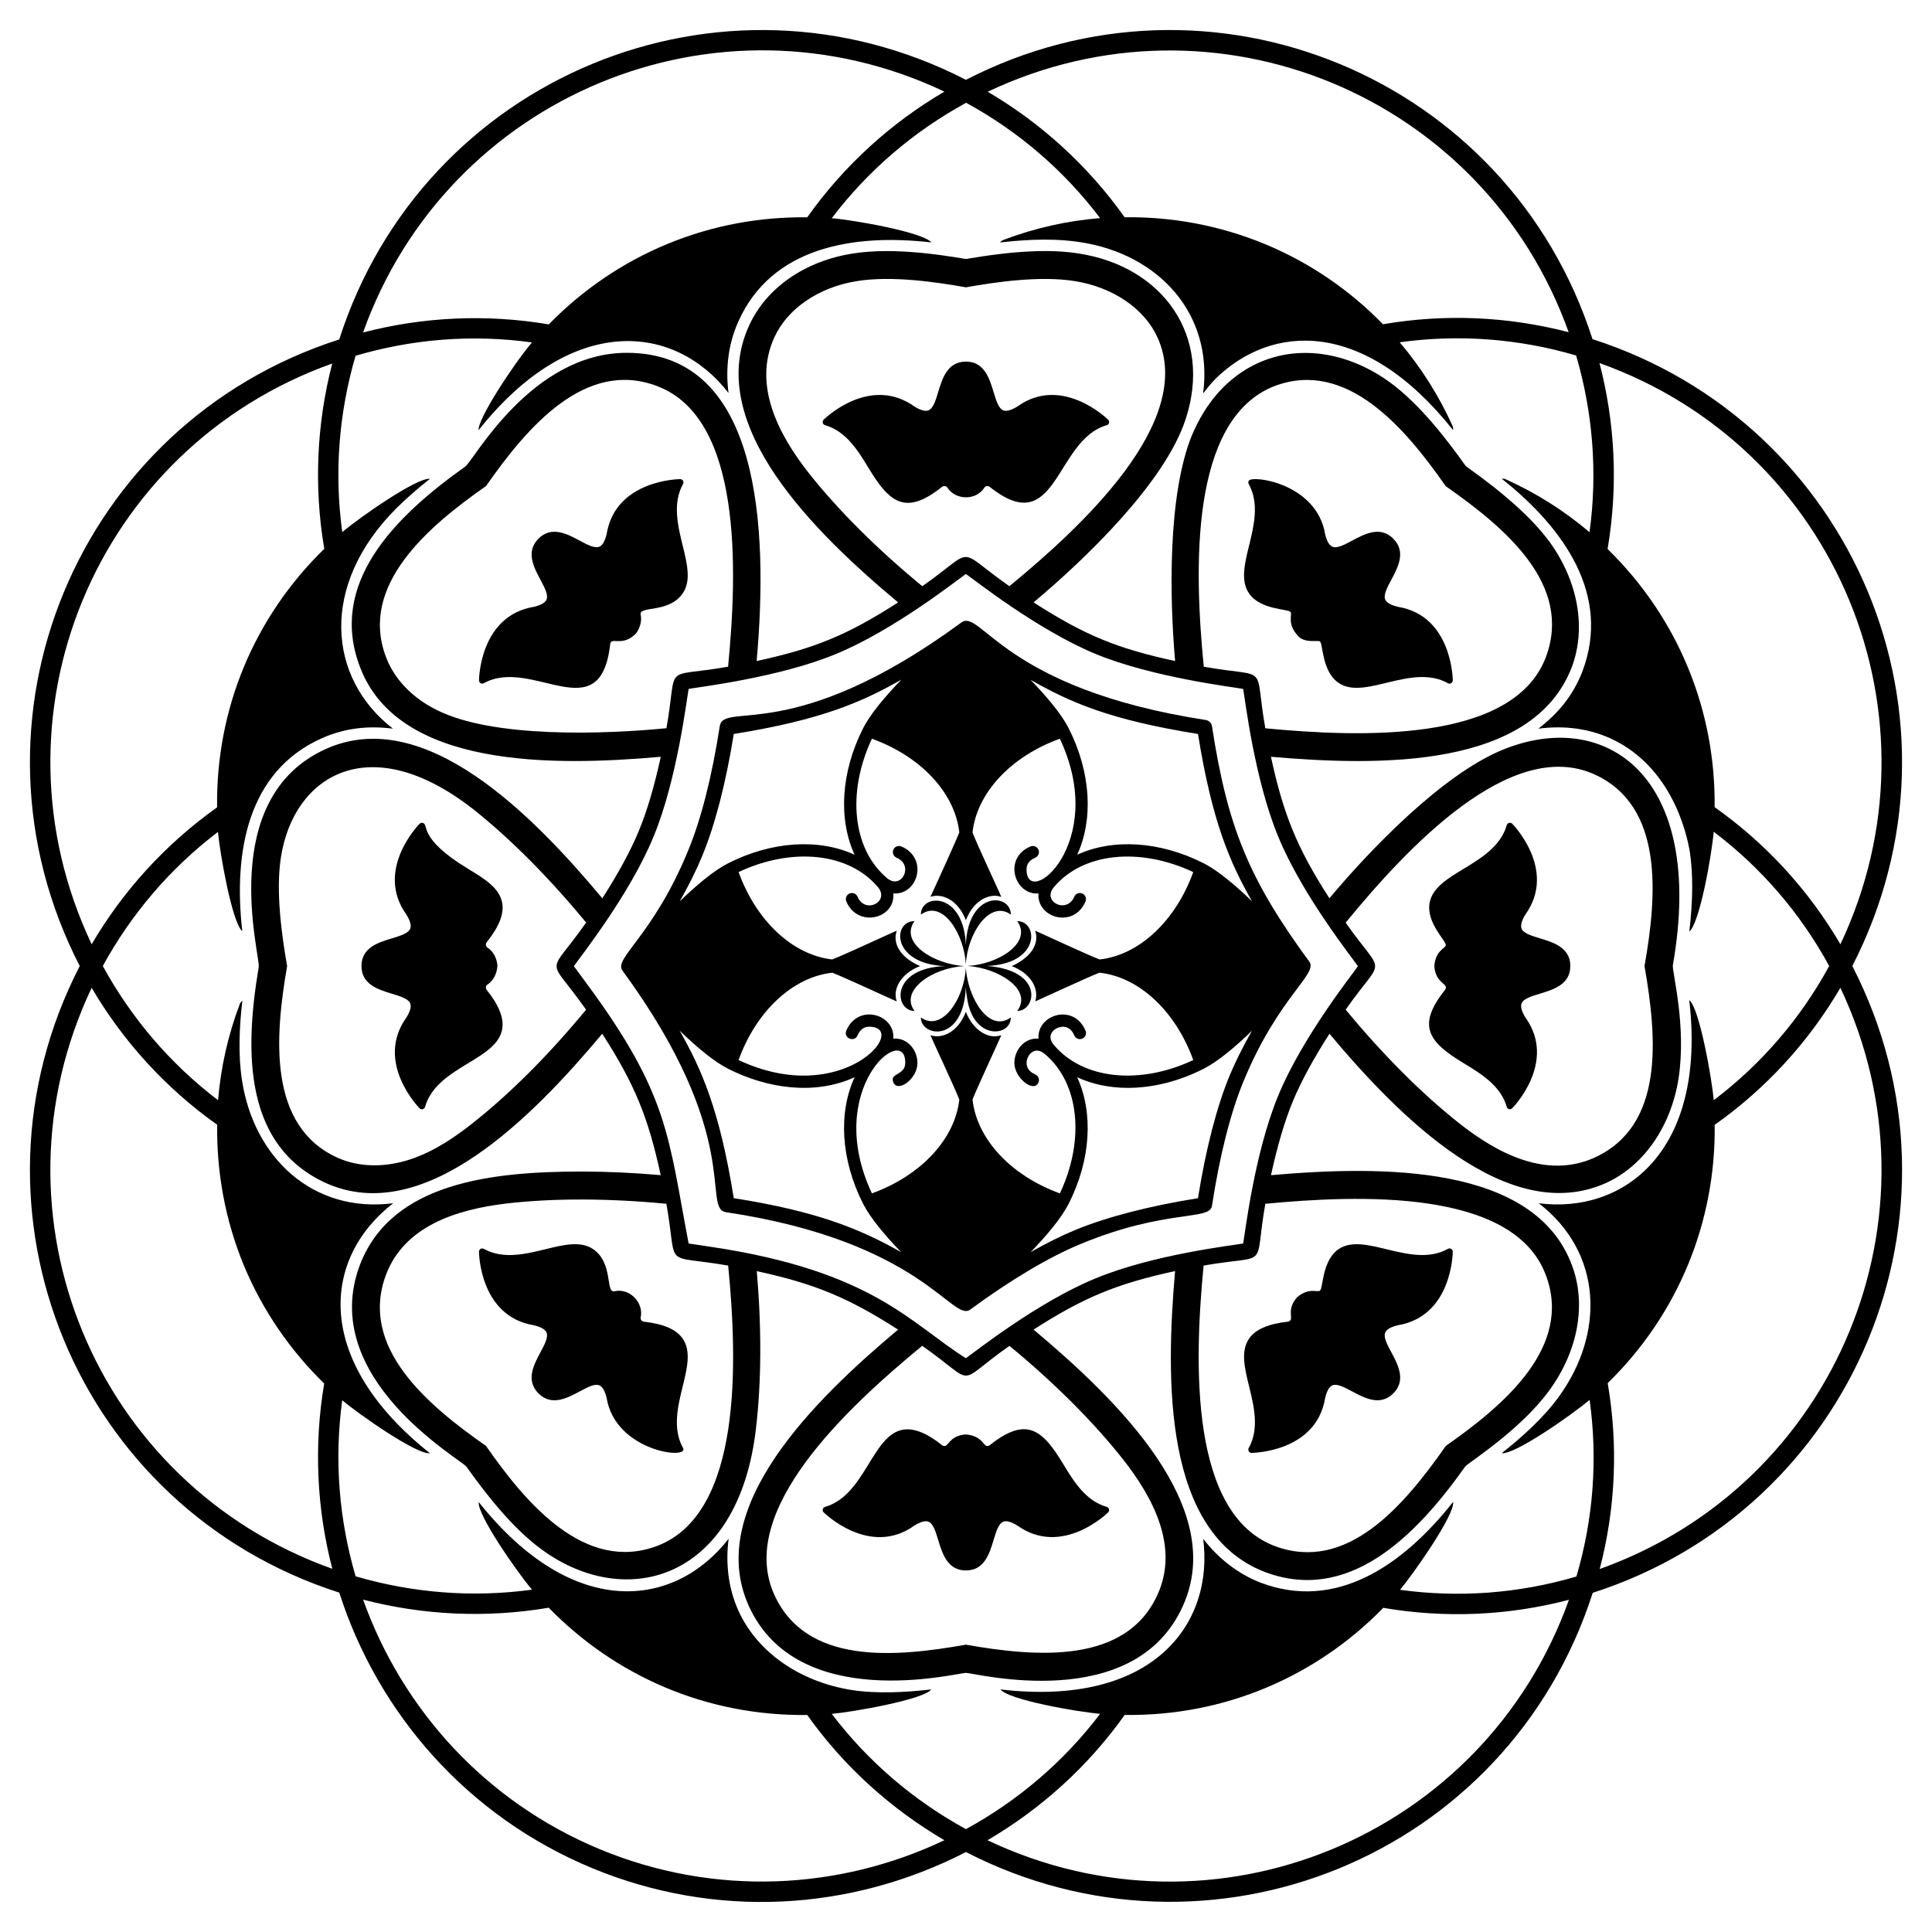 <?xml version="1.0" encoding="UTF-8"?>
<!-- Uploaded to: ICON Repo, www.iconrepo.com, Generator: ICON Repo Mixer Tools -->
<svg fill="#000000" width="800px" height="800px" version="1.1" viewBox="144 144 512 512" xmlns="http://www.w3.org/2000/svg">
 <g>
  <path d="m554.64 512.39c7.617-10.48 9.828-22.875 5.91-33.164 0 0 0-0.004-0.004-0.008-9.961-26.609-50.16-26.391-79.723-23.781 1.664-7.66 3.637-14.391 5.785-19.562 2.141-5.199 5.5-11.355 9.715-17.922 18.477 22.09 47.309 51.141 73.215 39.582 10.031-4.539 17.246-14.895 19.293-27.684 2.18-14.27-1.797-28.43-1.5-30.113 8.816-50.199-17.875-68.305-45.262-56.977-15.926 6.594-34.945 26.367-45.766 39.293-8.625-13.434-12.156-22.148-15.492-37.504 28.832 2.512 69.379 3.156 79.734-23.758 3.883-10.336 1.676-22.75-5.902-33.207-4.453-6.047-11.641-12.559-21.973-19.902-0.141-0.098-0.258-0.219-0.355-0.355-4.734-6.637-11.949-16.137-19.965-22.004-13.664-9.953-31.426-11.258-44.133 1.27-5.562 5.59-7.883 11.848-8.32 12.684h0.004c-6.469 15.789-5.961 42.977-4.484 59.902-15.305-3.324-23.836-6.75-37.508-15.543 13.594-11.379 34.727-31.637 40.266-48.453 7.32-22.102-6.016-40.578-28.301-44.004-7.504-1.195-16.992-0.746-29.645 1.414-0.164 0.031-0.344 0.031-0.508 0-8.113-1.387-14.887-2.059-20.703-2.059-3.25 0-6.258 0.215-8.93 0.637-12.793 1.969-23.121 9.164-27.633 19.246-11.84 26.152 17.387 54.703 39.555 73.227-13.465 8.656-22.02 12.176-37.492 15.535 3.117-35.191 1.109-81.684-34.395-81.684-25.367 0-40.605 28.602-42.84 30.16-18.957 13.422-36.297 31.074-27.887 53.09 10.094 26.805 51.047 26.363 79.719 23.805-1.672 7.691-3.652 14.441-5.809 19.605-2.125 5.191-5.469 11.34-9.684 17.906-18.488-22.137-47.082-51.281-73.191-39.613-29.262 13.125-17.402 54.859-17.863 57.82-3.887 22.922-3.769 47.473 17.898 57.293 26.074 11.609 54.68-17.562 73.133-39.609 8.609 13.402 12.141 22.012 15.5 37.473-7.106-0.629-14.121-0.953-20.871-0.953-23.527 0-50.387 2.734-58.828 24.684-11.395 30.086 26.82 51.555 28.23 53.555 4.742 6.644 11.969 16.148 19.93 21.922 22.316 16.352 52.176 8.18 56.785-32.117 1.445-12.238 1.508-26.609 0.215-41.656 15.469 3.367 24.309 7.07 37.438 15.5-22.105 18.531-51.32 47.066-39.574 73.203 12.973 28.652 55.137 17.77 57.535 17.77 2.519 0 44.609 11.09 57.535-17.781 11.742-25.988-17.031-54.312-39.586-73.195 13.164-8.457 21.91-12.129 37.5-15.512-2.5 28.91-3.109 69.359 23.766 79.734 21.984 8.324 39.711-8.98 53.121-27.934 0.699-0.949 14.602-9.57 22.344-20.254zm11.848-163.2c18.516 8.336 16.652 32.078 13.324 50.82 3.344 19.195 5.328 42.344-13.32 50.809-12.41 5.531-25.234-0.738-35.953-9.27-9.844-7.801-20.152-18.137-29.922-29.984 10.398-14.824 10.398-8.215 0-23.059 16.426-20.035 43.773-49.203 65.871-39.316zm-84.73-102.88c19.043-7.164 34.477 10.895 45.379 26.539 15.969 11.145 33.711 26.188 26.52 45.348-8.711 22.816-49.418 21.188-74.336 18.809-3.129-17.746 1.535-13.16-16.309-16.316-2.543-25.855-3.801-65.562 18.746-74.379zm-123.35 23.152c-8.391-10.648-14.844-23.586-9.23-35.984 3.445-7.688 11.883-13.438 22.023-15 9.156-1.453 20.746 0.242 28.773 1.664 8.031-1.426 19.621-3.106 28.734-1.664 10.164 1.566 18.621 7.316 22.066 15.004 10.094 22.297-20.305 50.266-39.273 65.867-14.738-10.332-8.402-10.297-23.078 0.004-11.832-9.719-22.176-20.012-30.016-29.891zm-98.668 62.691c-6.465-3.199-11.242-8.172-13.434-13.992-7.277-19.078 11.301-34.738 26.492-45.348 10.926-15.656 26.348-33.734 45.352-26.492 22.566 8.508 21.305 48.609 18.801 74.359-17.848 3.16-13.188-1.516-16.336 16.305-16.52 1.621-46.039 2.668-60.875-4.832zm9.652 109.39c-4.168 3.301-9.812 7.387-16.531 9.66-6.871 2.277-13.746 2.144-19.375-0.379-18.52-8.336-16.66-32.031-13.395-50.785-1.406-8.094-3.07-19.762-1.648-28.809 3.281-21.508 23.352-34.398 50.984-12.77 9.754 7.727 20.055 18.078 29.902 30.027-10.434 14.891-10.418 8.25-0.016 23.086-9.742 11.832-20.047 22.16-29.922 29.969zm48.797 112.13c-19.125 7.195-34.691-11.109-45.391-26.488-15.758-10.992-33.695-26.254-26.492-45.402 4.844-12.738 18.402-17.254 31.992-18.852 12.34-1.434 26.922-1.391 42.301 0.078 3.141 17.754-1.414 13.273 16.375 16.383 2.481 25.449 3.801 65.625-18.785 74.281zm123.3-23.086c8.41 10.613 14.91 23.566 9.293 35.953-8.34 18.531-31.98 16.637-50.816 13.316-19.172 3.41-42.461 5.312-50.828-13.367-9.844-22.07 18.84-49.043 39.254-65.832 15.066 10.559 8.18 10.477 23.125 0.008 11.812 9.727 22.141 20.031 29.973 29.922zm-7.242-47.77c-15.469 6.371-32.086 19.621-34.281 21.117-14.551-9.105-24.539-23.055-67.402-29.488l-6.07-0.906c-5.406-28.32-5.234-39.316-26.777-68.555l-3.641-4.941c1.492-2.191 14.793-18.906 21.094-34.273 6.262-15.012 8.859-36.773 9.324-39.203 2.582-0.492 24.008-2.988 39.145-9.297 15.555-6.453 32.121-19.656 34.332-21.16 2.211 1.504 18.824 14.719 34.289 21.16 15.062 6.246 36.836 8.848 39.191 9.297 0.488 2.562 2.969 23.934 9.289 39.141 6.367 15.508 19.629 32.137 21.125 34.336-1.461 2.148-14.781 18.898-21.102 34.254-6.367 15.359-8.82 36.648-9.316 39.242-2.508 0.473-23.664 2.836-39.199 9.277zm92.918 44.355c-11.195 16-26.242 33.711-45.383 26.531-22.473-8.57-21.34-48.184-18.816-74.316 17.988-3.141 13.188 1.555 16.359-16.371 24.582-2.34 65.688-4.082 74.309 18.824 7.231 18.969-10.867 34.438-26.469 45.332z"/>
  <path d="m566.03 233.89c-22.289-69.465-101.12-102.17-166.05-68.734-64.918-33.418-143.81-0.766-166.08 68.801-69.52 22.281-102.21 101.1-68.77 166.05-33.426 64.922-0.789 143.78 68.785 166.06 10.207 31.867 33.785 59.23 67.035 73.02 32.523 13.461 68.367 11.516 99.035-4.277 64.434 33.18 143.58 1.418 166.11-68.699 69.082-22.207 102.36-100.73 68.789-166.11 33.516-65.305 0.414-143.86-68.855-166.12zm-6.316-1.848c-16.16-4.219-32.867-4.914-49.207-2.113-8.797-9.016-19.34-16.297-31.254-21.23-11.961-4.957-24.602-7.281-37.219-7.129-9.762-13.746-22.191-24.984-36.281-33.258 60.184-28.547 131.53 0.926 153.96 63.73zm-165.44-63.762c-14.121 8.281-26.578 19.539-36.352 33.312-12.598-0.16-25.207 2.148-37.121 7.086-11.973 4.957-22.555 12.258-31.371 21.289-16.633-2.82-33.387-1.973-49.215 2.148 22.328-62.664 93.629-92.488 154.06-63.836zm-162.23 72.051c-4.098 15.797-4.926 32.516-2.109 49.117-18.613 18.133-28.738 42.5-28.402 68.508-13.738 9.762-24.973 22.191-33.242 36.277-28.523-60.137 0.797-131.43 63.754-153.9zm-63.754 165.45c8.273 14.094 19.516 26.527 33.262 36.293-0.168 12.637 2.133 25.301 7.074 37.285 4.969 11.941 12.27 22.496 21.289 31.285-2.801 16.602-1.957 33.32 2.152 49.109-62.797-22.379-92.375-93.691-63.777-153.97zm134.73 228.31c-30.5-12.648-52.488-37.27-62.789-66.172 15.816 4.117 32.562 4.957 49.188 2.141 17.496 17.953 41.598 28.746 68.504 28.43 9.773 13.746 22.254 24.922 36.352 33.188-27.734 13.18-60.715 15.051-91.254 2.414zm102.68-2.41c14.102-8.27 26.582-19.453 36.352-33.207 26.605 0.367 50.887-10.285 68.531-28.379 16.336 2.801 33.043 2.098 49.203-2.129-22.441 62.762-93.805 92.348-154.09 63.715zm156.07-69.887c-15.293 4.504-31.164 5.676-46.75 3.519 3.219-3.797 14.625-19.918 14.066-23.285-13.309 16.832-30.988 28.977-50.984 21.398-5.926-2.285-11.145-6.324-15.238-11.617 2.883 22.664-13.371 44.637-53.727 39.906 2.051 2.742 20.301 5.953 26.418 6.461-9.691 12.77-21.887 23.09-35.57 30.566-13.68-7.473-25.871-17.785-35.566-30.551 5.008-0.414 24.344-3.727 26.379-6.477-6.742 0.785-14.441 1.188-21.148 0.148-13.816-2.219-25.016-10.086-29.977-21.043-2.602-5.793-3.445-12.352-2.578-19.031-14.168 18.246-41.043 21.945-66.23-9.734-0.414 3.426 10.25 18.652 14.121 23.227-15.875 2.168-31.785 0.84-46.742-3.543-4.375-14.93-5.707-30.812-3.551-46.664 4.34 3.672 19.84 14.535 23.223 14.035-30.996-24.676-28.586-51.602-9.723-66.238-21.367 2.731-36.934-12.16-40.047-32.535-1.082-6.75-0.703-14.352 0.078-21.129-0.293 0.23-0.543 0.516-0.684 0.887-3.129 8.266-5.027 16.836-5.75 25.469-12.762-9.695-23.07-21.883-30.543-35.559 7.469-13.668 17.773-25.848 30.523-35.539 0.426 5.109 3.703 24.051 6.438 26.309-2.418-21.297 1.582-42.391 20.988-51.09 6.367-2.848 12.633-3.379 18.938-2.582-17.363-13.41-19.469-38.055 0.922-58.41 2.508-2.508 5.484-5.102 8.867-7.789-3.414-0.418-18.641 10.238-23.219 14.113-2.176-15.875-0.852-31.785 3.527-46.738 15.078-4.422 30.738-5.723 46.75-3.535-4.918 5.801-14.457 20.371-14.145 23.254 24.629-31.023 51.891-28.383 66.23-9.848-0.855-6.652 0.004-13.199 2.621-18.977 8.719-19.492 30.055-23.352 51.141-20.926-2.16-2.691-20.391-5.922-26.406-6.418 9.703-12.785 21.914-23.113 35.617-30.59 13.973 7.625 26.008 18.02 35.496 30.559-8.691 0.711-17.309 2.629-25.625 5.785-0.367 0.141-0.648 0.387-0.875 0.672 8.531-0.984 15.461-0.996 21.305-0.07 20.637 3.172 35.281 18.863 32.496 40.098 1.023-1.332 2.055-2.652 3.231-3.836 14.824-14.617 39.391-16.188 62.996 13.512 0.047-0.371 0.023-0.758-0.141-1.125-3.648-8.082-8.375-15.504-13.984-22.125 15.59-2.16 31.461-0.996 46.75 3.5 4.402 14.98 5.734 30.922 3.555 46.832-6.644-5.637-14.09-10.371-22.195-14.02-0.344-0.156-0.707-0.184-1.062-0.145 16.707 13.246 28.93 30.957 21.391 50.992 0 0.004 0 0.008-0.004 0.012-2.594 6.742-6.684 11.352-11.68 15.223 7.156-0.93 13.465 0.07 18.992 2.531 18.277 8.285 20.957 29.574 21.121 29.98 0.898 5.887 0.863 12.902-0.113 21.262 2.742-2.242 5.945-20.309 6.453-26.461 12.566 9.508 22.977 21.574 30.613 35.586-7.629 14.004-18.035 26.062-30.594 35.559-0.414-5.059-3.746-24.434-6.496-26.52 4.68 40.074-17.316 56.711-39.879 53.836 17 13.129 17.477 34.543 5.301 51.293-4.07 5.613-9.695 10.645-15.102 14.926 3.418 0.484 18.742-10.277 23.277-14.117 2.18 15.621 1.012 31.512-3.496 46.816zm6.172-1.992c4.227-16.172 4.922-32.898 2.113-49.258 18.531-18.074 28.664-42.527 28.355-68.453 13.543-9.574 24.871-21.891 33.312-36.316 28.5 60.293-1.012 131.6-63.781 154.03zm63.785-165.56c-8.449-14.434-19.781-26.754-33.336-36.336 0.301-25.453-9.516-50.008-28.363-68.414 2.832-16.66 1.984-33.438-2.144-49.281 62.934 22.469 92.305 93.879 63.844 154.03z"/>
  <path d="m490.99 398.86c-16.109-21.977-21.68-35.711-25.801-62.387-0.133-0.859-0.809-1.531-1.668-1.668-53.734-8.297-59.551-29.621-64.742-25.84-44.73 32.828-62.977 20.727-64.039 27.5-2.062 13.367-4.973 24.785-8.414 33.035-9.246 22.516-19.758 28.465-17.383 31.691 32.41 44.25 20.906 63.074 27.469 64.055 51.938 7.793 59.941 29.332 64.723 25.797 10.629-7.836 21.031-14.012 29.305-17.395 22.461-9.312 34.145-6.106 34.746-10.066 2.035-13.328 4.934-24.773 8.387-33.102 9.227-22.312 19.801-28.387 17.418-31.621zm-29.508-60.344c3.781 23.543 8.555 34.211 14.305 44.32-4.375-4.223-9-8.133-12.801-10.059-11.719-5.945-24.195-6.559-33.516-2.266 4.297-9.324 3.684-21.801-2.266-33.52-1.934-3.812-5.863-8.453-10.105-12.84 10.512 5.984 20.953 10.605 44.383 14.363zm-131.47 32.508c3.438-8.23 6.348-19.445 8.445-32.512 23.23-3.723 34.016-8.48 44.414-14.398-4.25 4.398-8.191 9.051-10.129 12.875l-0.004 0.004c-5.953 11.719-6.562 24.191-2.266 33.52-9.32-4.293-21.789-3.684-33.512 2.266h-0.004c-3.809 1.934-8.441 5.856-12.824 10.086 2.387-4.207 4.391-8.215 5.879-11.84zm8.445 90.504c-3.758-23.418-8.535-34.18-14.348-44.395 4.387 4.238 9.035 8.168 12.848 10.102 10.359 5.258 23.016 7.086 33.52 2.242-4.309 9.328-3.699 21.812 2.258 33.539 1.934 3.809 5.859 8.449 10.094 12.832-10.777-6.109-22.199-10.84-44.371-14.32zm63.27-26.137c1.164-3.016 7.039-15.625 7.629-17.043-3.879 1.289-7.731-1.887-9.391-6.211-2.141 5.559-6.402 7.203-9.391 6.211 0.777 1.863 6.344 13.676 7.656 17.047-1.156 10.457-10.164 20.152-23.164 24.859-13.078-27.828 9.086-45.617 8.832-34.496-0.082 3.293-4.223 2.562-3.156 5.086 1.188 2.766 6.293-0.852 6.387-5.012 0.082-3.434-2.555-6.891-6.391-6.586 0.516-6.477-9.363-9.434-12.457-2.121-0.836 1.969 2.148 3.227 2.981 1.258 0.785-1.855 2.043-2.273 2.961-2.293h0.074c11.031 0-6.922 21.82-34.566 8.832 4.703-12.992 14.379-21.992 24.828-23.148 2.051 0.766 9.715 4.277 13.594 6.039 2.07 0.922 3.027 1.379 3.488 1.57-1.348-4.043 2.168-7.914 6.211-9.355-6.066-2.602-7.231-6.75-6.172-9.391-0.496 0.191-1.496 0.652-3.602 1.609-3.875 1.777-11.59 5.297-13.531 6.019-10.441-1.172-20.113-10.176-24.812-23.16 14.207-6.676 29.23-5.148 36.922 3.988 3.234 3.836-3.391 7.281-5.394 2.547-0.348-0.824-1.293-1.203-2.117-0.859-0.824 0.348-1.211 1.297-0.859 2.117 2.992 7.066 13.016 4.648 12.457-2.133 6.527 0.516 9.375-9.387 2.121-12.445-0.82-0.344-1.773 0.039-2.121 0.859-0.348 0.824 0.039 1.773 0.859 2.121 4.699 1.98 1.312 8.668-2.551 5.394-9.137-7.695-10.664-22.723-3.984-36.926 12.996 4.695 22 14.375 23.16 24.824-0.766 1.996-4.273 9.688-6.043 13.586-0.957 2.07-1.418 3.031-1.609 3.488 3.078-1.027 7.309 0.777 9.391 6.211 2.223-5.801 6.781-7.219 9.391-6.172-0.586-1.523-6.477-13.996-7.629-17.102 1.141-10.453 10.145-20.141 23.148-24.836 13.082 27.828-9.086 45.629-8.828 34.488 0.023-0.914 0.438-2.172 2.297-2.953 0.824-0.348 1.211-1.297 0.859-2.121-0.344-0.824-1.301-1.207-2.117-0.859-7.398 3.117-4.172 12.984 2.125 12.445-0.527 6.527 9.398 9.395 12.453 2.133 0.348-0.824-0.039-1.77-0.859-2.117-0.828-0.344-1.773 0.035-2.117 0.863-1.961 4.644-8.668 1.332-5.394-2.551 7.699-9.137 22.723-10.66 36.93-3.984-4.688 12.984-14.355 21.988-24.797 23.16-2.805-1.027-16.223-7.258-17.09-7.629 1.016 3.031-0.457 6.738-6.211 9.391 5.449 2.09 7.223 6.328 6.211 9.355 0.91-0.387 14.293-6.586 17.027-7.617 10.465 1.129 20.16 10.137 24.863 23.156-14.207 6.672-29.23 5.152-36.93-3.988-0.629-0.746-1.258-1.879-0.695-3.051 0.512-1.07 1.816-1.777 3.137-1.793 0.918 0.023 2.172 0.438 2.953 2.293 0.344 0.824 1.293 1.207 2.117 0.863 0.824-0.348 1.211-1.293 0.859-2.117-1.117-2.652-3.25-4.207-5.852-4.273-3.426-0.121-6.902 2.555-6.602 6.391-3.816-0.305-6.477 3.141-6.391 6.59 0.086 3.844 5.148 7.898 6.387 5.012 0.348-0.824-0.039-1.773-0.859-2.121-1.855-0.785-2.273-2.043-2.297-2.965-0.031-1.305 0.723-2.621 1.793-3.133 1.184-0.566 2.305 0.074 3.051 0.699 9.141 7.695 10.664 22.719 3.984 36.926-13.008-4.719-22.012-14.418-23.156-24.871zm59.75 26.145c-12.738 2.016-24.262 4.996-32.547 8.43-3.59 1.469-7.574 3.465-11.777 5.848 4.219-4.371 8.121-8.992 10.043-12.789l0.004-0.004c5.953-11.727 6.562-24.211 2.258-33.539 4 1.848 8.562 2.816 13.422 2.816 6.461 0 13.41-1.664 20.105-5.062 3.801-1.93 8.43-5.844 12.805-10.07-2.394 4.203-4.406 8.195-5.894 11.793-3.445 8.312-6.348 19.555-8.418 32.578z"/>
  <path d="m395.07 273.23c2.109 3.289 7.523 3.547 9.801-0.004 0.273-0.434 0.922-0.586 1.434-0.184 17.922 14.297 17.184-12.422 30.996-16.363 0.641-0.184 0.84-0.984 0.379-1.445-0.125-0.121-12.199-11.996-24.047-3.519-1.633 1.008-2.883 1.359-3.727 1.043-1.27-0.48-1.918-2.609-2.598-4.867-1.09-3.594-2.445-8.062-7.336-8.062-4.894 0-6.25 4.469-7.34 8.059-0.68 2.254-1.328 4.387-2.602 4.867-0.844 0.316-2.094-0.035-3.676-1.012-11.922-8.527-23.969 3.363-24.09 3.484-0.219 0.219-0.301 0.531-0.223 0.828 0.078 0.297 0.305 0.531 0.602 0.617 5.621 1.605 8.797 6.84 11.598 11.461 5.465 9.012 9.695 12.637 19.383 4.906 0.52-0.395 1.168-0.258 1.445 0.191z"/>
  <path d="m405.48 527.19c-0.922-0.156-1.359-2.738-5.582-3.051-4.008 0.316-4.523 2.902-5.434 3.051-0.305 0.051-0.594-0.027-0.828-0.215-4.09-3.262-7.496-4.59-10.383-4.082-8.164 1.453-10.004 17.418-20.609 20.445-0.637 0.184-0.84 0.98-0.379 1.445 0.125 0.121 12.203 12.008 24.043 3.516 1.633-1.008 2.891-1.359 3.727-1.043 1.27 0.48 1.918 2.609 2.598 4.867 1.09 3.594 2.445 8.062 7.34 8.062s6.25-4.469 7.336-8.059c0.68-2.254 1.328-4.387 2.602-4.867 0.848-0.312 2.094 0.035 3.676 1.012 11.902 8.512 23.969-3.363 24.09-3.484 0.219-0.219 0.301-0.531 0.227-0.828-0.078-0.297-0.309-0.531-0.602-0.617-5.625-1.605-8.801-6.84-11.602-11.461-5.379-8.871-9.605-12.711-19.383-4.902-0.242 0.184-0.559 0.254-0.836 0.211z"/>
  <path d="m486.01 306.19c0.512 0.727-0.895 2.984 1.625 5.918 1.719 2.57 5.586 1.465 6.164 1.867 0.824 0.59 0.484 7.894 4.887 10.965 6.883 4.809 19.316-5.277 29.035 0.117 0.266 0.148 0.59 0.145 0.855-0.008 0.266-0.156 0.426-0.438 0.426-0.746 0-0.172-0.137-17.109-14.516-19.488-1.867-0.441-3.004-1.082-3.371-1.895-0.559-1.238 0.492-3.203 1.602-5.281 1.77-3.309 3.973-7.43 0.512-10.887-3.457-3.465-7.574-1.254-10.883 0.512-2.082 1.113-4.039 2.16-5.285 1.602-0.816-0.367-1.457-1.504-1.887-3.316-2.223-13.445-19.316-15.727-20.238-14.141-0.156 0.266-0.16 0.59-0.012 0.859 2.84 5.113 1.383 11.059 0.098 16.305-1.188 4.832-2.301 9.398 0.016 12.723 3.066 4.394 10.355 4.019 10.973 4.894z"/>
  <path d="m314.68 494.27c-0.309-0.035-0.578-0.195-0.75-0.441-0.105-0.148-0.215-0.391-0.141-0.715 0.832-3.816-2.809-7.816-6.938-6.926-2.453 0.59-0.246-7.379-5.602-11.109-3.32-2.32-7.887-1.203-12.719-0.016-5.258 1.281-11.203 2.738-16.316-0.102-0.266-0.148-0.59-0.145-0.855 0.008-0.266 0.156-0.426 0.438-0.426 0.746 0 0.172 0.137 17.105 14.516 19.488 1.867 0.441 3.004 1.078 3.371 1.895 0.562 1.242-0.492 3.203-1.602 5.281-1.77 3.309-3.973 7.43-0.512 10.887 3.457 3.457 7.57 1.258 10.887-0.512 2.074-1.109 4.043-2.164 5.281-1.602 0.816 0.367 1.457 1.504 1.887 3.316 2.359 14.238 22.02 16.461 20.25 13.277-2.84-5.113-1.383-11.059-0.098-16.305 1.188-4.832 2.301-9.398-0.016-12.723-1.684-2.41-5.027-3.867-10.219-4.449z"/>
  <path d="m531.84 425.73c4.621 2.801 9.859 5.981 11.465 11.605 0.082 0.293 0.32 0.523 0.613 0.598 0.07 0.02 0.145 0.027 0.219 0.027 0.227 0 0.445-0.09 0.609-0.254 0.121-0.121 12-12.191 3.519-24.043-1.012-1.633-1.359-2.887-1.043-3.723 0.484-1.273 2.613-1.918 4.867-2.602 3.594-1.09 8.062-2.441 8.062-7.336 0-4.891-4.469-6.246-8.059-7.336-2.258-0.684-4.387-1.328-4.871-2.606-0.316-0.836 0.035-2.09 1.012-3.68 8.516-11.895-3.367-23.965-3.484-24.09-0.219-0.211-0.527-0.297-0.828-0.223-0.297 0.078-0.531 0.305-0.613 0.598-1.605 5.625-6.844 8.801-11.465 11.602-4.254 2.582-8.273 5.016-8.984 9.004-0.938 5.289 4.484 10.16 4.297 11.223-0.172 0.91-2.742 1.371-3.047 5.574 0.309 3.965 2.898 4.535 3.047 5.43 0.051 0.293-0.031 0.598-0.215 0.832-7.691 9.641-4.195 13.887 4.898 19.398z"/>
  <path d="m277.09 383.29c-0.711-3.988-4.727-6.426-8.98-9.004-13.527-8.203-10.301-11.746-12.082-12.207-0.297-0.078-0.605 0.008-0.828 0.223-0.121 0.121-12 12.191-3.519 24.047 1.012 1.633 1.363 2.887 1.043 3.723-0.484 1.273-2.613 1.918-4.867 2.602-3.59 1.09-8.062 2.441-8.062 7.336 0 4.891 4.469 6.246 8.059 7.336 2.258 0.684 4.387 1.332 4.871 2.606 0.32 0.84-0.031 2.094-1.012 3.68-8.512 11.891 3.367 23.965 3.484 24.086 0.164 0.164 0.387 0.254 0.609 0.254 0.07 0 0.145-0.008 0.215-0.027 0.297-0.078 0.531-0.305 0.613-0.598 1.605-5.625 6.844-8.801 11.465-11.602 4.254-2.582 8.273-5.016 8.984-9.004 0.512-2.898-0.82-6.293-4.082-10.379-0.188-0.238-0.266-0.547-0.219-0.84 0.035-0.18 0.129-0.43 0.406-0.605 1.492-0.957 2.481-2.762 2.644-4.977-0.16-2.062-1.148-3.863-2.652-4.824-0.215-0.133-0.355-0.352-0.402-0.609-0.047-0.293 0.031-0.598 0.219-0.828 3.273-4.094 4.609-7.488 4.094-10.387z"/>
  <path d="m527.72 474.96c-9.691 5.394-22.133-4.703-29.027 0.113-4.398 3.07-4.019 10.352-4.898 10.969-0.742 0.531-2.914-0.957-6.102 1.789-2.625 3.074-1.121 5.211-1.684 5.996-0.172 0.242-0.441 0.398-0.742 0.434-5.195 0.582-8.539 2.043-10.223 4.453-2.316 3.32-1.199 7.887-0.016 12.719 1.289 5.25 2.742 11.199-0.102 16.312-0.148 0.27-0.145 0.594 0.012 0.859 0.152 0.266 0.438 0.426 0.746 0.426 0.207 0 17.109-0.152 19.488-14.512 0.441-1.867 1.078-3.004 1.895-3.371 1.238-0.555 3.195 0.488 5.281 1.602 3.312 1.77 7.426 3.973 10.887 0.516 5.594-5.59-3.582-12.895-2.113-16.172 0.367-0.816 1.504-1.453 3.316-1.887 14.43-2.391 14.562-19.324 14.562-19.496 0-0.66-0.711-1.066-1.281-0.75z"/>
  <path d="m324.9 301.29c2.316-3.32 1.203-7.887 0.016-12.719-1.285-5.25-2.742-11.199 0.102-16.312 0.148-0.27 0.148-0.594-0.012-0.859-0.152-0.266-0.438-0.426-0.746-0.426-0.207 0-17.105 0.152-19.488 14.516-0.441 1.867-1.078 3-1.895 3.371-1.258 0.559-3.207-0.492-5.281-1.602-3.305-1.77-7.422-3.973-10.887-0.512-3.461 3.461-1.258 7.578 0.512 10.887 1.113 2.078 2.16 4.043 1.602 5.285-0.371 0.816-1.504 1.453-3.316 1.887-14.434 2.391-14.566 19.328-14.566 19.496 0 0.309 0.16 0.59 0.426 0.746s0.59 0.156 0.855 0.008c12.789-7.113 30.875 12.766 33.488-10.34 0.219-1.992 2.953 0.582 6.262-2.316 0.75-0.367 2.363-2.996 1.812-5.504-0.539-2.418 7.418-0.305 11.117-5.606z"/>
  <path d="m399.96 399.56c0.445-8.379 6.422-17.152 11.922-13.188 0-5.731-11.395-6.316-11.922 8.09-0.555-14.23-11.922-13.75-11.922-8.09 5.809-4.188 11.5 5.269 11.922 13.188z"/>
  <path d="m399.96 400.45c-0.445 8.398-6.414 17.152-11.922 13.188 0 5.227 11.363 6.856 11.922-8.09 0.039 1.035 0.152 2.031 0.344 3.027 1.633 11.176 11.578 10.23 11.578 5.062-5.828 4.191-11.414-5.199-11.922-13.188z"/>
  <path d="m386.36 388.1c-5.93 0-6.113 11.391 8.09 11.922-14.609 0.535-13.5 11.887-8.09 11.887-4.051-5.402 4.672-11.434 13.188-11.887-8.352-0.535-17.25-6.285-13.188-11.922z"/>
  <path d="m413.57 411.91c5.062 0 7.16-10.797-8.051-11.922 14.324-0.543 13.668-11.883 8.051-11.883 4.121 5.731-5.027 11.449-13.188 11.883 8.145 0.52 17.43 6.262 13.188 11.922z"/>
 </g>
</svg>